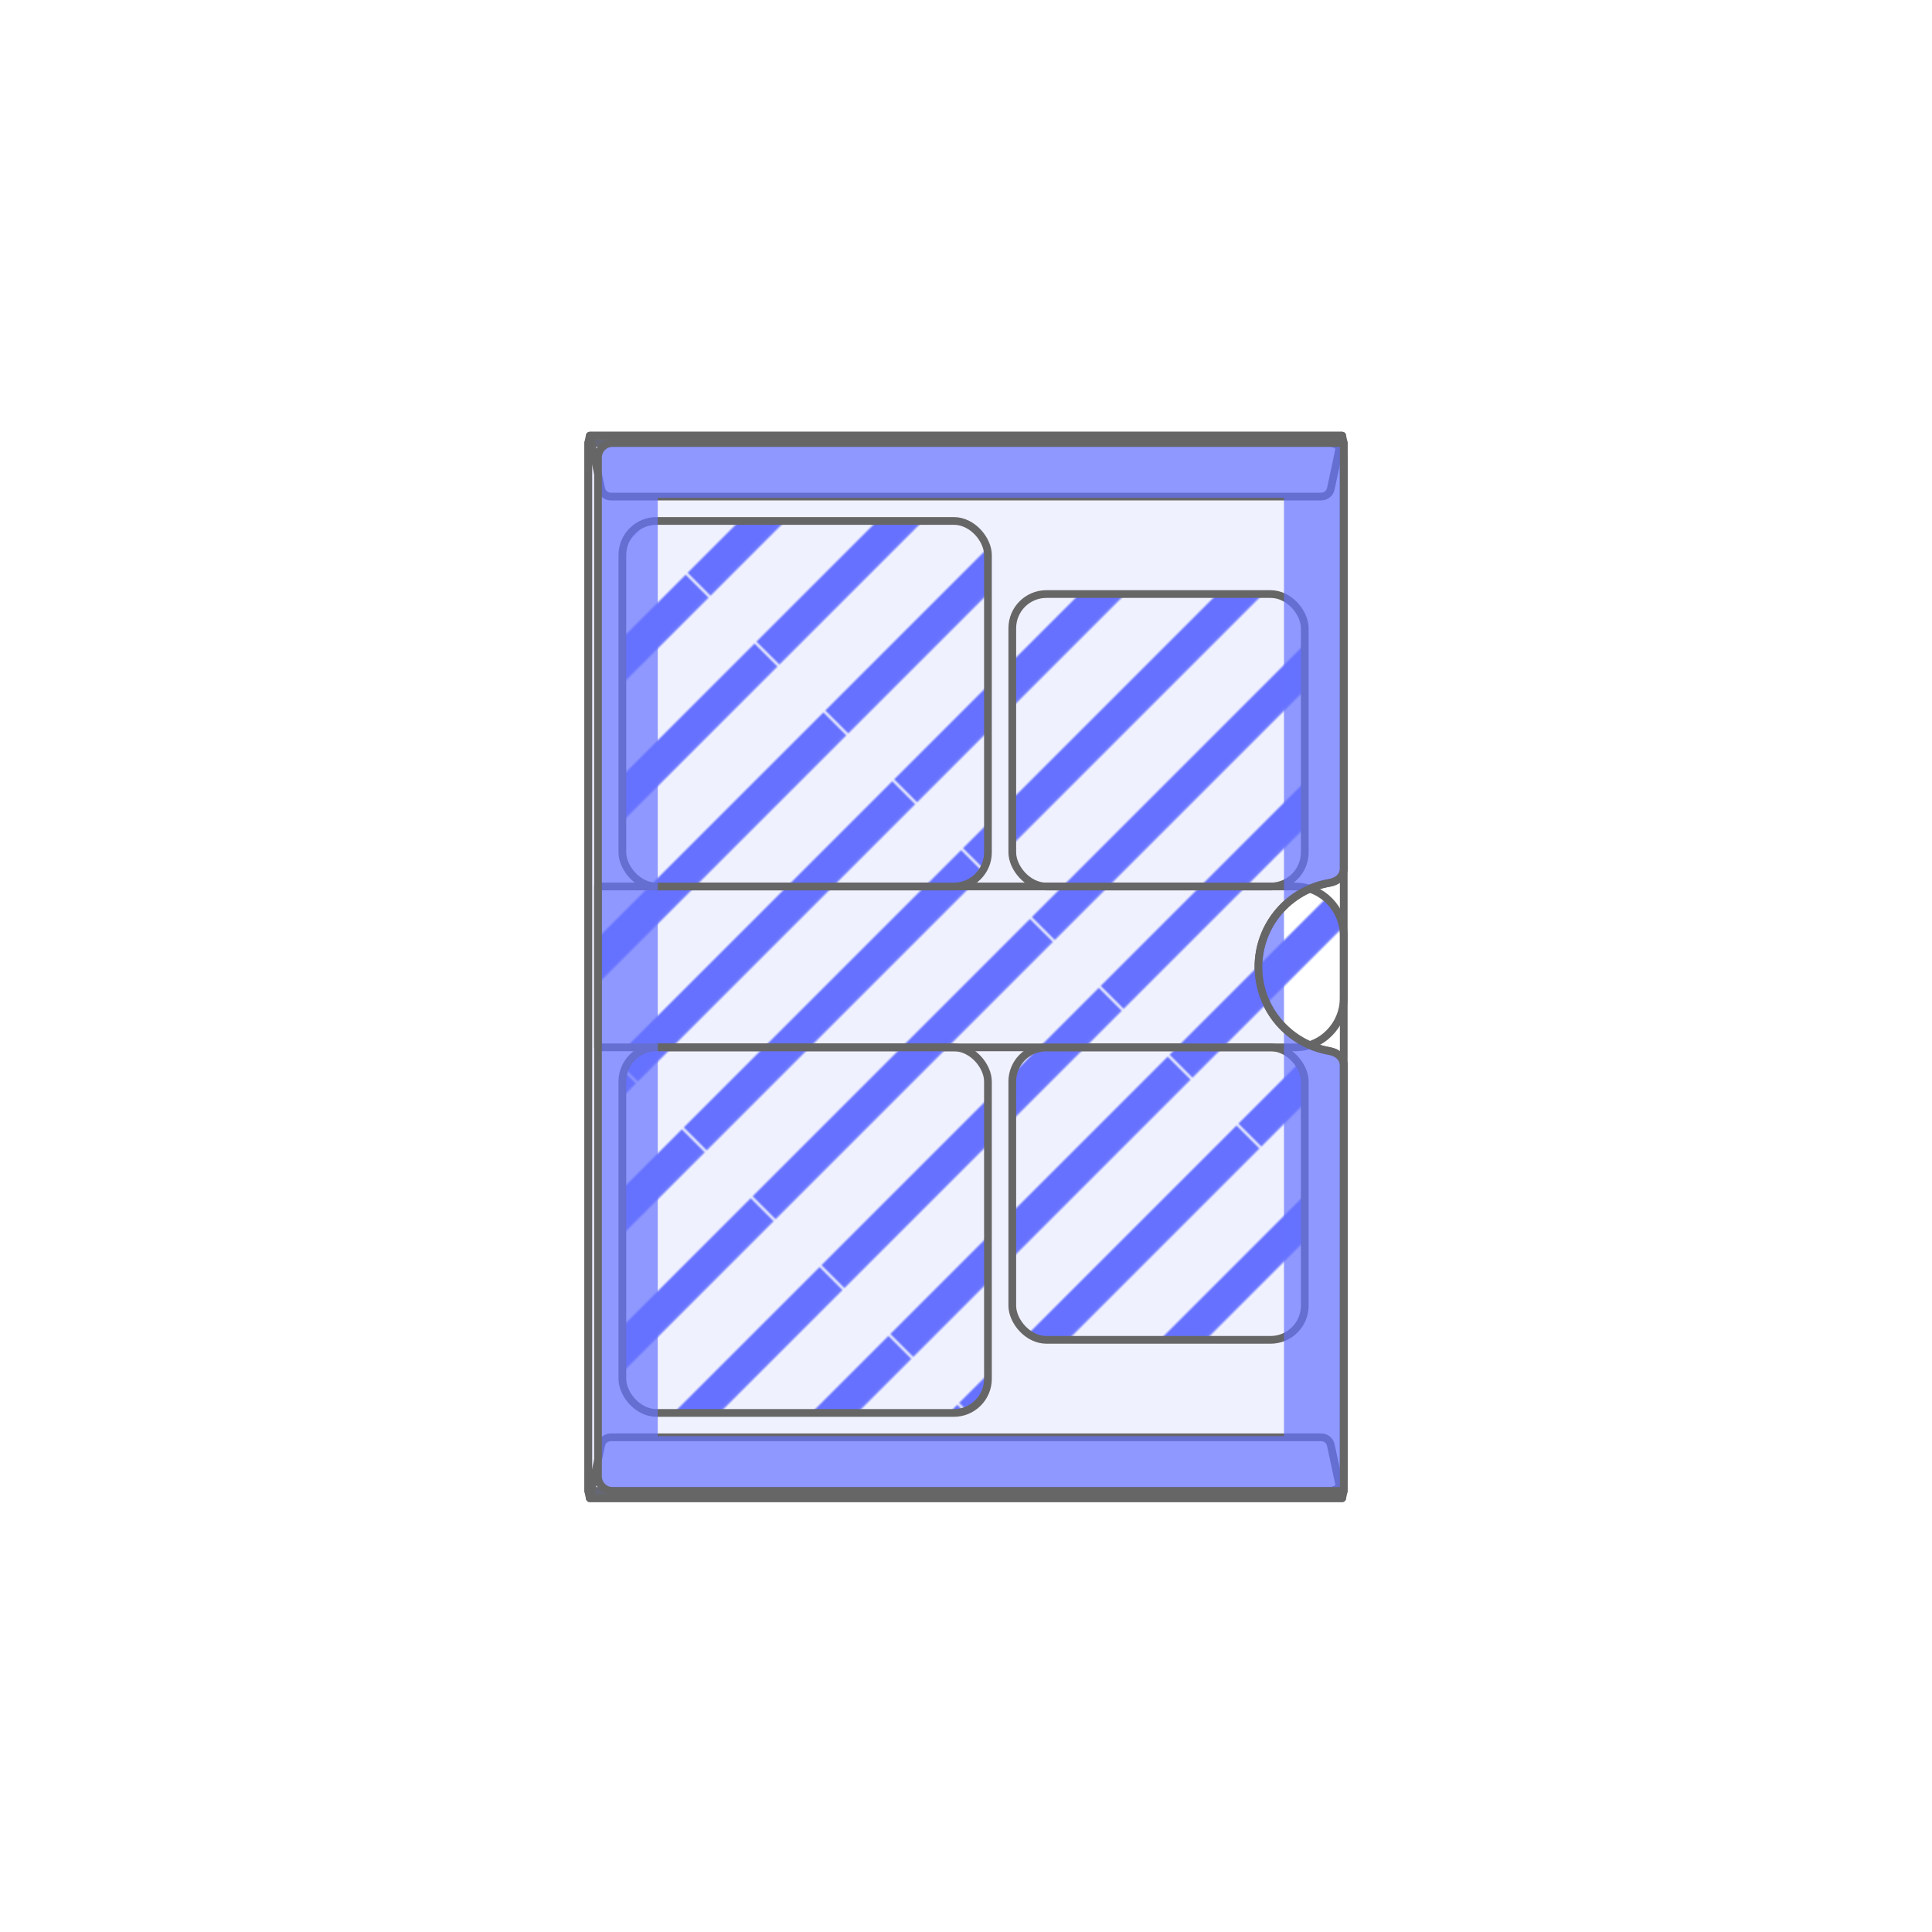 <?xml version="1.0" encoding="UTF-8"?>
<svg id="_レイヤー_2" data-name="レイヤー_2" xmlns="http://www.w3.org/2000/svg" xmlns:xlink="http://www.w3.org/1999/xlink" viewBox="0 0 500 500">
  <defs>
    <style>
      .cls-1 {
        fill: url(#_新規パターンスウォッチ_4);
      }

      .cls-1, .cls-2 {
        stroke: #666;
        stroke-linecap: round;
        stroke-linejoin: round;
        stroke-width: 2px;
      }

      .cls-3, .cls-2 {
        fill: none;
      }

      .cls-4, .cls-5, .cls-6 {
        fill: #6672ff;
      }

      .cls-5 {
        opacity: .7;
      }

      .cls-6 {
        opacity: .1;
      }
    </style>
    <pattern id="_新規パターンスウォッチ_4" data-name="新規パターンスウォッチ 4" x="0" y="0" width="35.86" height="145.06" patternTransform="translate(-8305.45 -384.83) rotate(45) scale(.7)" patternUnits="userSpaceOnUse" viewBox="0 0 35.86 145.06">
      <g>
        <rect class="cls-3" width="35.86" height="145.06"/>
        <rect class="cls-4" width="11.95" height="145.06"/>
        <rect class="cls-3" x="11.95" width="23.91" height="145.06"/>
      </g>
    </pattern>
  </defs>
  <path class="cls-2" d="M152.24,114.64h191.74c2.09,0,3.78,1.69,3.78,3.78v263.64c0,2.09-1.69,3.78-3.78,3.78h-191.74V114.64Z"/>
  <g>
    <path class="cls-6" d="M347.76,114.64l-.41-1.89h0s-194.71,0-194.71,0h0s-.41,1.89-.41,1.89c0,0,0,271.21,0,271.21,0,0,.41,1.89.41,1.89h0s194.71,0,194.71,0h0s.41-1.89.41-1.89v-110.07c0-2.09-1.67-3.46-3.78-3.78h.07c-10.42-1.76-18.36-10.83-18.36-21.75s7.94-20,18.36-21.76h-.07c2.12-.31,3.78-1.68,3.78-3.77v-110.07Z"/>
    <path class="cls-2" d="M347.76,114.64l-.41-1.89h0s-194.71,0-194.71,0h0s-.41,1.89-.41,1.89c0,0,0,271.21,0,271.21,0,0,.41,1.89.41,1.89h0s194.71,0,194.71,0h0s.41-1.89.41-1.89v-110.07c0-2.09-1.67-3.46-3.78-3.78h.07c-10.42-1.76-18.36-10.83-18.36-21.75s7.94-20,18.36-21.76h-.07c2.12-.31,3.78-1.68,3.78-3.77v-110.07Z"/>
    <path class="cls-2" d="M347.36,112.74l-2.95,13.77c-.25,1.16-1.28,1.99-2.47,1.99h-183.88c-1.19,0-2.22-.83-2.47-1.99l-2.95-13.77h194.71Z"/>
    <path class="cls-2" d="M152.64,387.74l2.95-13.77c.25-1.16,1.28-1.99,2.47-1.99h183.88c1.19,0,2.22.83,2.47,1.99l2.95,13.77h-194.71Z"/>
    <rect class="cls-1" x="261.98" y="271.06" width="75.69" height="75.69" rx="8.83" ry="8.83"/>
    <path class="cls-1" d="M335.15,271.06c6.97,0,12.61-5.76,12.61-12.86v-15.92c0-7.1-5.65-12.86-12.61-12.86h-180.39v41.63h180.39Z"/>
    <rect class="cls-1" x="161.07" y="271.06" width="94.61" height="94.61" rx="8.83" ry="8.83"/>
    <rect class="cls-1" x="261.98" y="153.74" width="75.69" height="75.69" rx="8.83" ry="8.83"/>
    <rect class="cls-1" x="161.07" y="134.82" width="94.61" height="94.61" rx="8.83" ry="8.83"/>
    <path class="cls-5" d="M347.76,224.71c0,2.09-1.67,3.46-3.78,3.78h.07c-10.42,1.76-18.36,10.83-18.36,21.75,0,10.92,7.94,20,18.36,21.76h-.07c2.12.31,3.78,1.68,3.78,3.77v110.07h-189.22c-2.09,0-3.78-1.69-3.78-3.78v-111.01s0-41.63,0-41.63v-111.01c0-2.09,1.69-3.78,3.78-3.78h189.22v110.07ZM332.29,128.81h-162.07v242.87h162.07v-242.87Z"/>
    <path class="cls-2" d="M347.76,114.64h-189.22c-2.09,0-3.78,1.69-3.78,3.78v111.01s0,41.63,0,41.63v111.01c0,2.09,1.69,3.78,3.78,3.78h189.22s0-110.07,0-110.07c0-2.09-1.67-3.46-3.78-3.78h.07c-10.42-1.76-18.36-10.83-18.36-21.75,0-10.92,7.94-20,18.36-21.76h-.07c2.12-.31,3.78-1.68,3.78-3.77v-110.07Z"/>
  </g>
</svg>